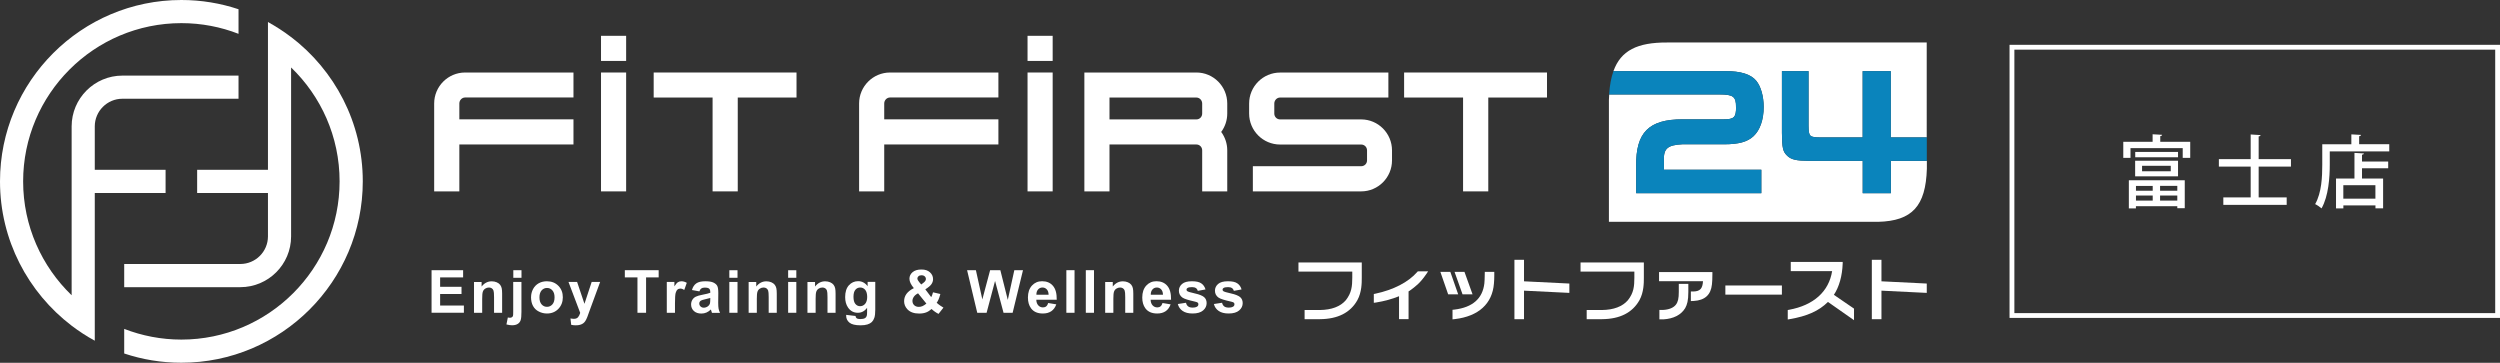 <?xml version="1.0" encoding="UTF-8"?><svg id="_レイヤー_2" xmlns="http://www.w3.org/2000/svg" viewBox="0 0 516.5 74.95"><rect x="0" y="0" width="516.5" height="74.95" fill="#333333" stroke="none"/><defs><style>.cls-1{fill:#0a84bc;}.cls-1,.cls-2{stroke-width:0px;}.cls-2{fill:#fff;}</style></defs><g id="_コンテンツ"><path class="cls-2" d="M19.58,39.87h14.63v-4.79h-14.63v-8.97c0-3.14,2.56-5.71,5.71-5.71h23.99v-4.78h-23.99c-5.78,0-10.49,4.71-10.49,10.49v34.89c-6.17-5.95-10.02-14.3-10.02-23.53C4.78,19.45,19.45,4.78,37.47,4.78c4.16,0,8.14.78,11.81,2.21V1.91c-3.72-1.24-7.68-1.91-11.81-1.91C16.81,0,0,16.81,0,37.47c0,12.14,5.81,22.96,14.8,29.82,1.51,1.15,3.11,2.19,4.78,3.1h0v-5.57h0v-24.96Z"/><path class="cls-2" d="M60.14,7.66c-1.51-1.15-3.11-2.19-4.78-3.11v30.53h-14.63v4.79h14.63v8.97c0,3.14-2.56,5.7-5.71,5.7h-23.99v4.79h23.99c5.78,0,10.49-4.7,10.49-10.48V13.94c6.18,5.95,10.02,14.3,10.02,23.53,0,18.02-14.66,32.69-32.69,32.69-4.16,0-8.14-.79-11.81-2.21v5.08c3.71,1.24,7.68,1.91,11.81,1.91,20.66,0,37.48-16.81,37.48-37.48,0-12.14-5.82-22.96-14.81-29.81Z"/><path class="cls-2" d="M89.7,39.54v-18.16c0-3.53,2.87-6.4,6.4-6.4h22.38v5.16h-22.38c-.66,0-1.2.56-1.2,1.24v3.28h23.58v5.19h-23.58v9.69h-5.2Z"/><rect class="cls-2" x="124.17" y="14.98" width="5.19" height="24.56"/><polygon class="cls-2" points="147.22 39.54 147.22 20.15 135.05 20.15 135.05 14.98 164.56 14.98 164.56 20.15 152.42 20.15 152.42 39.54 147.22 39.54"/><path class="cls-2" d="M177.49,39.54v-18.16c0-3.53,2.87-6.4,6.4-6.4h22.38v5.16h-22.38c-.67,0-1.21.56-1.21,1.24v3.28h23.59v5.19h-23.59v9.69h-5.19Z"/><rect class="cls-2" x="212.29" y="14.98" width="5.19" height="24.56"/><rect class="cls-2" x="124.17" y="7.4" width="5.19" height="5.19"/><rect class="cls-2" x="212.29" y="7.4" width="5.19" height="5.19"/><path class="cls-2" d="M248.37,39.54v-8.48c0-.68-.53-1.21-1.2-1.21h-17.95v9.69h-5.19V14.98h23.15c3.51,0,6.37,2.87,6.37,6.4v2.07c0,1.39-.44,2.71-1.25,3.81.81,1.1,1.25,2.42,1.25,3.8v8.48h-5.16ZM247.17,24.67c.68,0,1.2-.53,1.2-1.21v-2.07c0-.68-.54-1.24-1.2-1.24h-17.95v4.52h17.95Z"/><path class="cls-2" d="M258.84,39.54v-5.2h22.38c.68,0,1.21-.53,1.21-1.2v-2.07c0-.68-.53-1.21-1.21-1.21h-16.75c-3.53,0-6.4-2.87-6.4-6.4v-2.07c0-3.53,2.87-6.4,6.4-6.4h22.37v5.16h-22.37c-.66,0-1.2.56-1.2,1.24v2.07c0,.68.53,1.21,1.2,1.21h16.75c3.51,0,6.37,2.87,6.37,6.4v2.07c0,3.53-2.86,6.4-6.37,6.4h-22.38Z"/><polygon class="cls-2" points="302.27 39.54 302.27 20.15 290.09 20.15 290.09 14.98 319.61 14.98 319.61 20.15 307.48 20.15 307.48 39.54 302.27 39.54"/><path class="cls-2" d="M390.64,39.91h-5.81v-6.67h-11.03c-2.7-.03-3.69-.25-4.55-1.04-.92-.89-1.07-1.57-1.11-4.73v-12.78h5.5v11.27c.03,2.27.18,2.4,2.49,2.43h8.69v-13.7h5.81v13.7h7.43V8.78h-53.63c-6.16-.03-9.57,1.66-11.09,5.91h23.14c3.16,0,5.25.65,6.36,2,.95,1.14,1.54,3.23,1.54,5.41,0,2.61-.77,4.82-2.12,6.05-1.26,1.17-3.07,1.66-6.05,1.66h-8.66c-3.01.15-3.87.89-3.78,3.26v2h20.12v4.85h-25.86v-5.62c-.09-6.91,2.61-9.65,9.58-9.65h8.51c2.15,0,2.55-.4,2.55-2.55s-.58-2.58-3.41-2.58h-22.8c-.02.37-.05.74-.06,1.13v25.18h55.62c7.04-.18,9.84-3.25,10.07-10.97v-1.62h-7.43v6.67Z"/><path class="cls-1" d="M358.67,22.1c0,2.15-.4,2.55-2.55,2.55h-8.51c-6.97,0-9.68,2.73-9.58,9.65v5.62h25.86v-4.85h-20.12v-2c-.09-2.37.77-3.1,3.78-3.26h8.66c2.98,0,4.79-.49,6.05-1.66,1.35-1.23,2.12-3.44,2.12-6.05,0-2.18-.58-4.27-1.54-5.41-1.11-1.35-3.19-2-6.36-2h-23.14c-.48,1.34-.77,2.94-.9,4.82h22.8c2.83,0,3.41.46,3.41,2.58Z"/><path class="cls-1" d="M390.64,28.39v-13.7h-5.81v13.7h-8.69c-2.3-.03-2.46-.15-2.49-2.43v-11.27h-5.5v12.78c.03,3.16.19,3.84,1.11,4.73.86.8,1.84,1.01,4.55,1.04h11.03v6.67h5.81v-6.67h7.43v-4.85h-7.43Z"/><path class="cls-2" d="M89.16,64.62v-8.8h6.52v1.49h-4.75v1.95h4.42v1.48h-4.42v2.39h4.91v1.48h-6.69Z"/><path class="cls-2" d="M103.76,64.62h-1.69v-3.25c0-.69-.04-1.13-.11-1.33-.07-.2-.19-.36-.35-.47s-.36-.17-.59-.17c-.29,0-.55.08-.79.24s-.39.37-.48.64c-.09.26-.13.75-.13,1.46v2.89h-1.69v-6.37h1.57v.94c.56-.72,1.26-1.08,2.1-1.08.37,0,.71.07,1.02.2.31.13.54.31.7.51.16.21.27.44.33.71.06.26.09.64.09,1.13v3.96Z"/><path class="cls-2" d="M107.73,58.25v6.17c0,.81-.05,1.39-.16,1.72-.11.33-.31.6-.61.78-.3.19-.69.28-1.16.28-.17,0-.35-.01-.54-.04-.19-.03-.4-.08-.63-.13l.29-1.44c.08.02.15.03.23.04.07,0,.13.02.19.02.17,0,.31-.04.42-.11s.18-.16.22-.27c.04-.1.05-.42.05-.94v-6.08h1.69ZM106.05,57.39v-1.56h1.69v1.56h-1.69Z"/><path class="cls-2" d="M109.72,61.35c0-.56.14-1.1.41-1.63.28-.52.67-.92,1.17-1.2.51-.28,1.07-.41,1.69-.41.96,0,1.75.31,2.37.94.62.63.92,1.42.92,2.37s-.31,1.76-.93,2.4-1.41.95-2.35.95c-.58,0-1.14-.13-1.67-.4-.53-.26-.93-.65-1.21-1.16-.28-.51-.41-1.13-.41-1.86ZM111.45,61.44c0,.63.15,1.12.45,1.45.3.34.67.5,1.11.5s.81-.17,1.11-.5.45-.82.45-1.46-.15-1.1-.45-1.44c-.3-.34-.67-.5-1.11-.5s-.81.17-1.11.5c-.3.34-.45.82-.45,1.45Z"/><path class="cls-2" d="M117.44,58.25h1.79l1.52,4.52,1.49-4.52h1.75l-2.25,6.13-.4,1.11c-.15.37-.29.66-.42.85-.13.2-.29.36-.46.48-.17.12-.39.22-.64.29-.25.07-.54.1-.86.1s-.64-.03-.95-.1l-.15-1.32c.26.05.5.08.71.08.39,0,.68-.12.87-.35s.33-.52.43-.88l-2.42-6.39Z"/><path class="cls-2" d="M131.7,64.62v-7.31h-2.61v-1.49h6.99v1.49h-2.6v7.31h-1.78Z"/><path class="cls-2" d="M139.45,64.62h-1.69v-6.37h1.57v.91c.27-.43.51-.71.72-.85.21-.13.46-.2.73-.2.38,0,.75.11,1.11.32l-.52,1.47c-.28-.18-.55-.28-.79-.28s-.44.06-.6.2c-.16.13-.29.37-.39.7-.09.34-.14,1.05-.14,2.14v1.97Z"/><path class="cls-2" d="M144.49,60.2l-1.53-.28c.17-.62.47-1.07.89-1.37s1.04-.44,1.87-.44c.75,0,1.31.09,1.68.27.37.18.63.4.78.68.15.27.22.78.22,1.51l-.02,1.97c0,.56.03.97.08,1.24.05.27.15.55.3.86h-1.67c-.04-.11-.1-.28-.16-.5-.03-.1-.05-.17-.06-.2-.29.28-.6.49-.92.63s-.68.21-1.05.21c-.66,0-1.17-.18-1.55-.53-.38-.36-.57-.81-.57-1.35,0-.36.09-.68.26-.96.17-.28.41-.5.72-.65s.76-.28,1.34-.39c.79-.15,1.33-.29,1.64-.41v-.17c0-.32-.08-.56-.24-.69-.16-.14-.46-.21-.91-.21-.3,0-.53.06-.7.18-.17.12-.3.33-.41.62ZM146.75,61.56c-.22.07-.56.16-1.03.26-.47.1-.77.2-.92.29-.22.16-.33.35-.33.59s.09.44.26.61c.18.17.4.26.67.26.3,0,.59-.1.87-.3.2-.15.34-.34.4-.56.04-.14.07-.42.07-.82v-.34Z"/><path class="cls-2" d="M150.68,57.39v-1.56h1.69v1.56h-1.69ZM150.68,64.62v-6.37h1.69v6.37h-1.69Z"/><path class="cls-2" d="M160.5,64.62h-1.69v-3.25c0-.69-.04-1.13-.11-1.33-.07-.2-.19-.36-.35-.47s-.36-.17-.59-.17c-.29,0-.55.08-.79.24s-.39.37-.48.64c-.09.26-.13.75-.13,1.46v2.89h-1.69v-6.37h1.57v.94c.56-.72,1.26-1.08,2.1-1.08.37,0,.71.07,1.02.2.31.13.54.31.7.51.16.21.27.44.33.71.06.26.09.64.09,1.13v3.96Z"/><path class="cls-2" d="M162.83,57.39v-1.56h1.69v1.56h-1.69ZM162.83,64.62v-6.37h1.69v6.37h-1.69Z"/><path class="cls-2" d="M172.65,64.62h-1.69v-3.25c0-.69-.04-1.13-.11-1.33-.07-.2-.19-.36-.35-.47s-.36-.17-.59-.17c-.29,0-.55.08-.79.24s-.39.37-.48.64c-.09.26-.13.75-.13,1.46v2.89h-1.69v-6.37h1.57v.94c.56-.72,1.26-1.08,2.1-1.08.37,0,.71.07,1.02.2.31.13.54.31.7.51.16.21.27.44.33.71.06.26.09.64.09,1.13v3.96Z"/><path class="cls-2" d="M174.82,65.05l1.93.23c.03.22.11.38.22.46.16.12.41.18.76.18.44,0,.77-.07.99-.2.15-.09.26-.23.34-.43.05-.14.08-.4.08-.77v-.93c-.5.69-1.14,1.03-1.91,1.03-.86,0-1.53-.36-2.03-1.09-.39-.57-.59-1.29-.59-2.14,0-1.07.26-1.88.77-2.45.51-.56,1.15-.85,1.92-.85s1.44.35,1.95,1.04v-.89h1.58v5.72c0,.75-.06,1.31-.19,1.69s-.3.66-.52.88c-.22.21-.52.38-.9.5s-.85.18-1.42.18c-1.08,0-1.85-.18-2.3-.55-.45-.37-.68-.84-.68-1.41,0-.06,0-.12,0-.2ZM176.33,61.31c0,.68.13,1.17.39,1.48.26.31.58.47.97.47.41,0,.76-.16,1.04-.48.28-.32.43-.8.43-1.43s-.14-1.15-.41-1.47c-.27-.32-.62-.48-1.03-.48s-.74.16-1,.47c-.26.31-.39.79-.39,1.44Z"/><path class="cls-2" d="M194.92,63.55l-1.02,1.3c-.5-.25-.98-.58-1.44-1.01-.36.32-.73.56-1.13.71-.4.15-.88.23-1.43.23-1.1,0-1.92-.31-2.47-.92-.43-.48-.64-1.02-.64-1.64,0-.56.17-1.07.5-1.52.34-.45.84-.84,1.51-1.17-.3-.36-.53-.7-.68-1.02-.15-.32-.23-.63-.23-.92,0-.53.21-.98.64-1.35.43-.37,1.03-.56,1.82-.56s1.35.19,1.78.58c.43.39.64.86.64,1.42,0,.36-.11.69-.32,1.01-.21.32-.64.68-1.28,1.09l1.22,1.61c.14-.25.27-.59.37-1l1.52.35c-.15.54-.28.94-.4,1.18-.11.25-.23.46-.36.63.19.18.43.37.73.58.3.21.52.35.66.42ZM189.67,60.6c-.39.2-.68.43-.87.71-.19.28-.29.56-.29.85,0,.37.12.66.36.89.24.23.56.35.96.35.26,0,.52-.05.76-.16.24-.1.51-.28.8-.52l-1.72-2.12ZM190.33,58.77l.46-.35c.34-.26.5-.52.5-.77,0-.22-.08-.4-.24-.55-.16-.15-.38-.23-.66-.23s-.48.07-.63.2c-.15.13-.23.29-.23.46,0,.21.13.46.38.76l.41.48Z"/><path class="cls-2" d="M201.9,64.62l-2.1-8.8h1.82l1.33,6.04,1.61-6.04h2.11l1.54,6.14,1.35-6.14h1.79l-2.14,8.8h-1.88l-1.75-6.58-1.75,6.58h-1.93Z"/><path class="cls-2" d="M216.55,62.6l1.68.28c-.22.62-.56,1.09-1.02,1.41-.47.32-1.05.48-1.75.48-1.11,0-1.93-.36-2.46-1.09-.42-.58-.63-1.31-.63-2.2,0-1.06.28-1.88.83-2.48.55-.6,1.25-.9,2.09-.9.95,0,1.7.31,2.24.94.55.63.81,1.59.79,2.88h-4.22c.01.5.15.89.41,1.17.26.28.58.42.97.42.26,0,.49-.07.67-.22s.32-.38.41-.7ZM216.64,60.89c-.01-.49-.14-.86-.38-1.11-.24-.25-.53-.38-.88-.38-.37,0-.67.13-.91.4-.24.27-.36.63-.35,1.09h2.52Z"/><path class="cls-2" d="M220.31,64.62v-8.8h1.69v8.8h-1.69Z"/><path class="cls-2" d="M224.33,64.62v-8.8h1.69v8.8h-1.69Z"/><path class="cls-2" d="M234.16,64.62h-1.69v-3.25c0-.69-.04-1.13-.11-1.33-.07-.2-.19-.36-.35-.47s-.36-.17-.59-.17c-.29,0-.55.08-.79.24s-.39.37-.48.64c-.09.26-.13.75-.13,1.46v2.89h-1.69v-6.37h1.57v.94c.56-.72,1.26-1.08,2.1-1.08.37,0,.71.07,1.02.2.31.13.54.31.7.51.16.21.27.44.33.71.06.26.09.64.09,1.13v3.96Z"/><path class="cls-2" d="M240.17,62.6l1.68.28c-.22.62-.56,1.09-1.02,1.41-.47.32-1.05.48-1.75.48-1.11,0-1.93-.36-2.46-1.09-.42-.58-.63-1.31-.63-2.2,0-1.06.28-1.88.83-2.48.55-.6,1.25-.9,2.09-.9.95,0,1.7.31,2.24.94.55.63.81,1.59.79,2.88h-4.22c.01.5.15.89.41,1.17.26.28.58.42.97.42.26,0,.49-.07.67-.22s.32-.38.41-.7ZM240.27,60.89c-.01-.49-.14-.86-.38-1.11-.24-.25-.53-.38-.88-.38-.37,0-.67.13-.91.4-.24.27-.36.63-.35,1.09h2.52Z"/><path class="cls-2" d="M243.34,62.81l1.69-.26c.07.33.22.58.44.75.22.17.53.25.92.25.44,0,.76-.08.98-.24.15-.11.22-.26.22-.45,0-.13-.04-.23-.12-.32-.08-.08-.27-.15-.56-.22-1.36-.3-2.22-.57-2.59-.82-.5-.34-.76-.82-.76-1.44,0-.55.22-1.02.65-1.39.44-.38,1.11-.56,2.03-.56s1.52.14,1.94.43c.42.28.72.7.88,1.26l-1.59.29c-.07-.25-.2-.44-.39-.57-.19-.13-.46-.2-.81-.2-.44,0-.76.06-.95.19-.13.09-.19.2-.19.34,0,.12.06.22.17.31.15.11.68.27,1.58.47.9.2,1.52.45,1.88.75.35.3.53.72.53,1.25,0,.58-.24,1.09-.73,1.51-.49.42-1.21.63-2.17.63-.87,0-1.56-.18-2.06-.53-.51-.35-.84-.83-.99-1.43Z"/><path class="cls-2" d="M250.79,62.81l1.69-.26c.07.33.22.58.44.75.22.17.53.25.92.25.44,0,.76-.08.98-.24.15-.11.22-.26.22-.45,0-.13-.04-.23-.12-.32-.08-.08-.27-.15-.56-.22-1.36-.3-2.22-.57-2.59-.82-.5-.34-.76-.82-.76-1.44,0-.55.22-1.02.65-1.39.44-.38,1.11-.56,2.03-.56s1.52.14,1.94.43c.42.28.72.7.88,1.26l-1.59.29c-.07-.25-.2-.44-.39-.57s-.46-.2-.81-.2c-.44,0-.76.06-.95.19-.13.09-.19.2-.19.34,0,.12.06.22.17.31.15.11.68.27,1.58.47.9.2,1.52.45,1.88.75.35.3.53.72.53,1.25,0,.58-.24,1.09-.73,1.51-.49.42-1.21.63-2.17.63-.87,0-1.56-.18-2.06-.53-.51-.35-.84-.83-.99-1.43Z"/><path class="cls-2" d="M346.84,60.28c0,1.36-.16,2.08-.59,2.65-.49.65-1.41,1.03-2.63,1.1h-.79v1.95h.83c2.1-.13,3.65-.92,4.5-2.32.4-.73.65-1.54.65-3.32v-1.69h-1.97v1.63Z"/><path class="cls-2" d="M342.76,58.09h9.08c-.09,1.54-.61,2.09-1.94,2.13h-.57v1.98l.6-.02c2.31-.14,3.54-1.27,3.76-3.44.06-.53.09-1.19.09-2.07v-.46h-11.02v1.9Z"/><path class="cls-2" d="M380.7,54.46v-.34s-10.73,0-10.73,0v1.89h8.55c-.68,4.23-3.82,7.06-8.9,7.99l-.27.05v1.96l.38-.07c3.64-.62,6.03-1.69,7.93-3.56l5.38,3.77v-2.39l-4.16-2.85c1.09-1.63,1.73-3.91,1.82-6.46Z"/><path class="cls-2" d="M308.7,56.17h-1.94l-.02.89c-.01.56-.02,1.01-.07,1.49-.36,3.13-2.44,4.96-6.17,5.41l-.41.04v1.98l.52-.06c4.87-.58,7.72-3.19,8.04-7.36.05-.55.07-1.1.07-1.63,0-.11,0-.21,0-.31v-.46Z"/><polygon class="cls-2" points="304.23 60.81 302.56 56.17 300.51 56.17 302.16 60.81 304.23 60.81"/><polygon class="cls-2" points="299.64 56.17 297.58 56.17 299.19 60.81 301.26 60.81 299.64 56.17"/><polygon class="cls-2" points="314.86 53.67 312.88 53.67 312.88 65.95 314.86 65.95 314.86 60.05 324.23 60.51 324.23 58.58 314.86 58.12 314.86 53.67"/><polygon class="cls-2" points="388.71 58.12 388.71 53.67 386.72 53.67 386.72 65.95 388.71 65.95 388.71 60.05 398.07 60.51 398.07 58.58 388.71 58.12"/><rect class="cls-2" x="356.46" y="58.98" width="11.68" height="1.89"/><path class="cls-2" d="M268.24,56.11h11.14v1.27c-.01,1.74-.12,3.1-1.34,4.65-1.12,1.3-2.93,1.99-5.37,2.02h-3.14v1.89h3.19c3.67-.03,6.26-1.34,7.71-3.92.91-1.65.91-3.58.91-4.62v-3.17h-13.08v1.87Z"/><path class="cls-2" d="M326.53,56.11h11.13v1.27c-.01,1.74-.11,3.1-1.34,4.65-1.12,1.3-2.93,1.99-5.37,2.02h-3.14v1.89h3.19c3.67-.03,6.26-1.34,7.71-3.92.91-1.65.91-3.58.91-4.62v-3.17h-13.08v1.87Z"/><path class="cls-2" d="M292.9,56.08l-.1.11c-1.82,2.1-4.89,3.69-8.7,4.5l-.27.05v1.82l.45-.06c1.67-.26,3.43-.75,4.76-1.3v4.74h1.97v-5.74c.1-.06.2-.11.25-.15,1.18-.86,2.12-1.54,3.38-3.38l.41-.61h-1.99l-.17.02Z"/><path class="cls-2" d="M515.51,10.26v54.43h-99.34V10.26h99.34M516.5,9.26h-101.33v56.42h101.33V9.26h0Z"/><path class="cls-2" d="M446.32,29.29h6.18v3.33h-1.55v-2.01h-10.79v2.01h-1.49v-3.33h6.06v-1.55l1.96.11c-.02.15-.11.23-.38.28v1.16ZM439.82,43.06v-5.82h11.55v5.77h-1.54v-.41h-8.55v.46h-1.47ZM441.12,36.43v-3.22h8.86v3.22h-8.86ZM449.98,31.39v1.1h-8.84v-1.1h8.84ZM444.75,38.41h-3.46v1h3.46v-1ZM441.29,41.44h3.46v-1.05h-3.46v1.05ZM442.55,34.25v1.13h5.93v-1.13h-5.93ZM449.83,39.4v-1h-3.56v1h3.56ZM446.27,41.44h3.56v-1.05h-3.56v1.05Z"/><path class="cls-2" d="M473.31,34.42h-6.67v6.36h5.79v1.54h-13.09v-1.54h5.65v-6.36h-6.57v-1.54h6.57v-5.1l2.04.13c-.02.15-.11.23-.39.28v4.69h6.67v1.54Z"/><path class="cls-2" d="M487.41,29.79h6.21v1.49h-12.29v2.75c0,2.6-.25,6.47-1.7,9.02-.28-.26-.96-.72-1.32-.88,1.36-2.37,1.47-5.75,1.47-8.14v-4.23h6.01v-2.04l1.99.11c-.02.15-.11.23-.38.28v1.65ZM488.38,31.7c-.02.15-.13.23-.39.26v1.41h5.41v1.39h-5.41v2.12h4.36v6.16h-1.58v-.6h-6.63v.62h-1.52v-6.18h3.81v-5.29l1.96.11ZM490.76,41.05v-2.79h-6.63v2.79h6.63Z"/></g></svg>